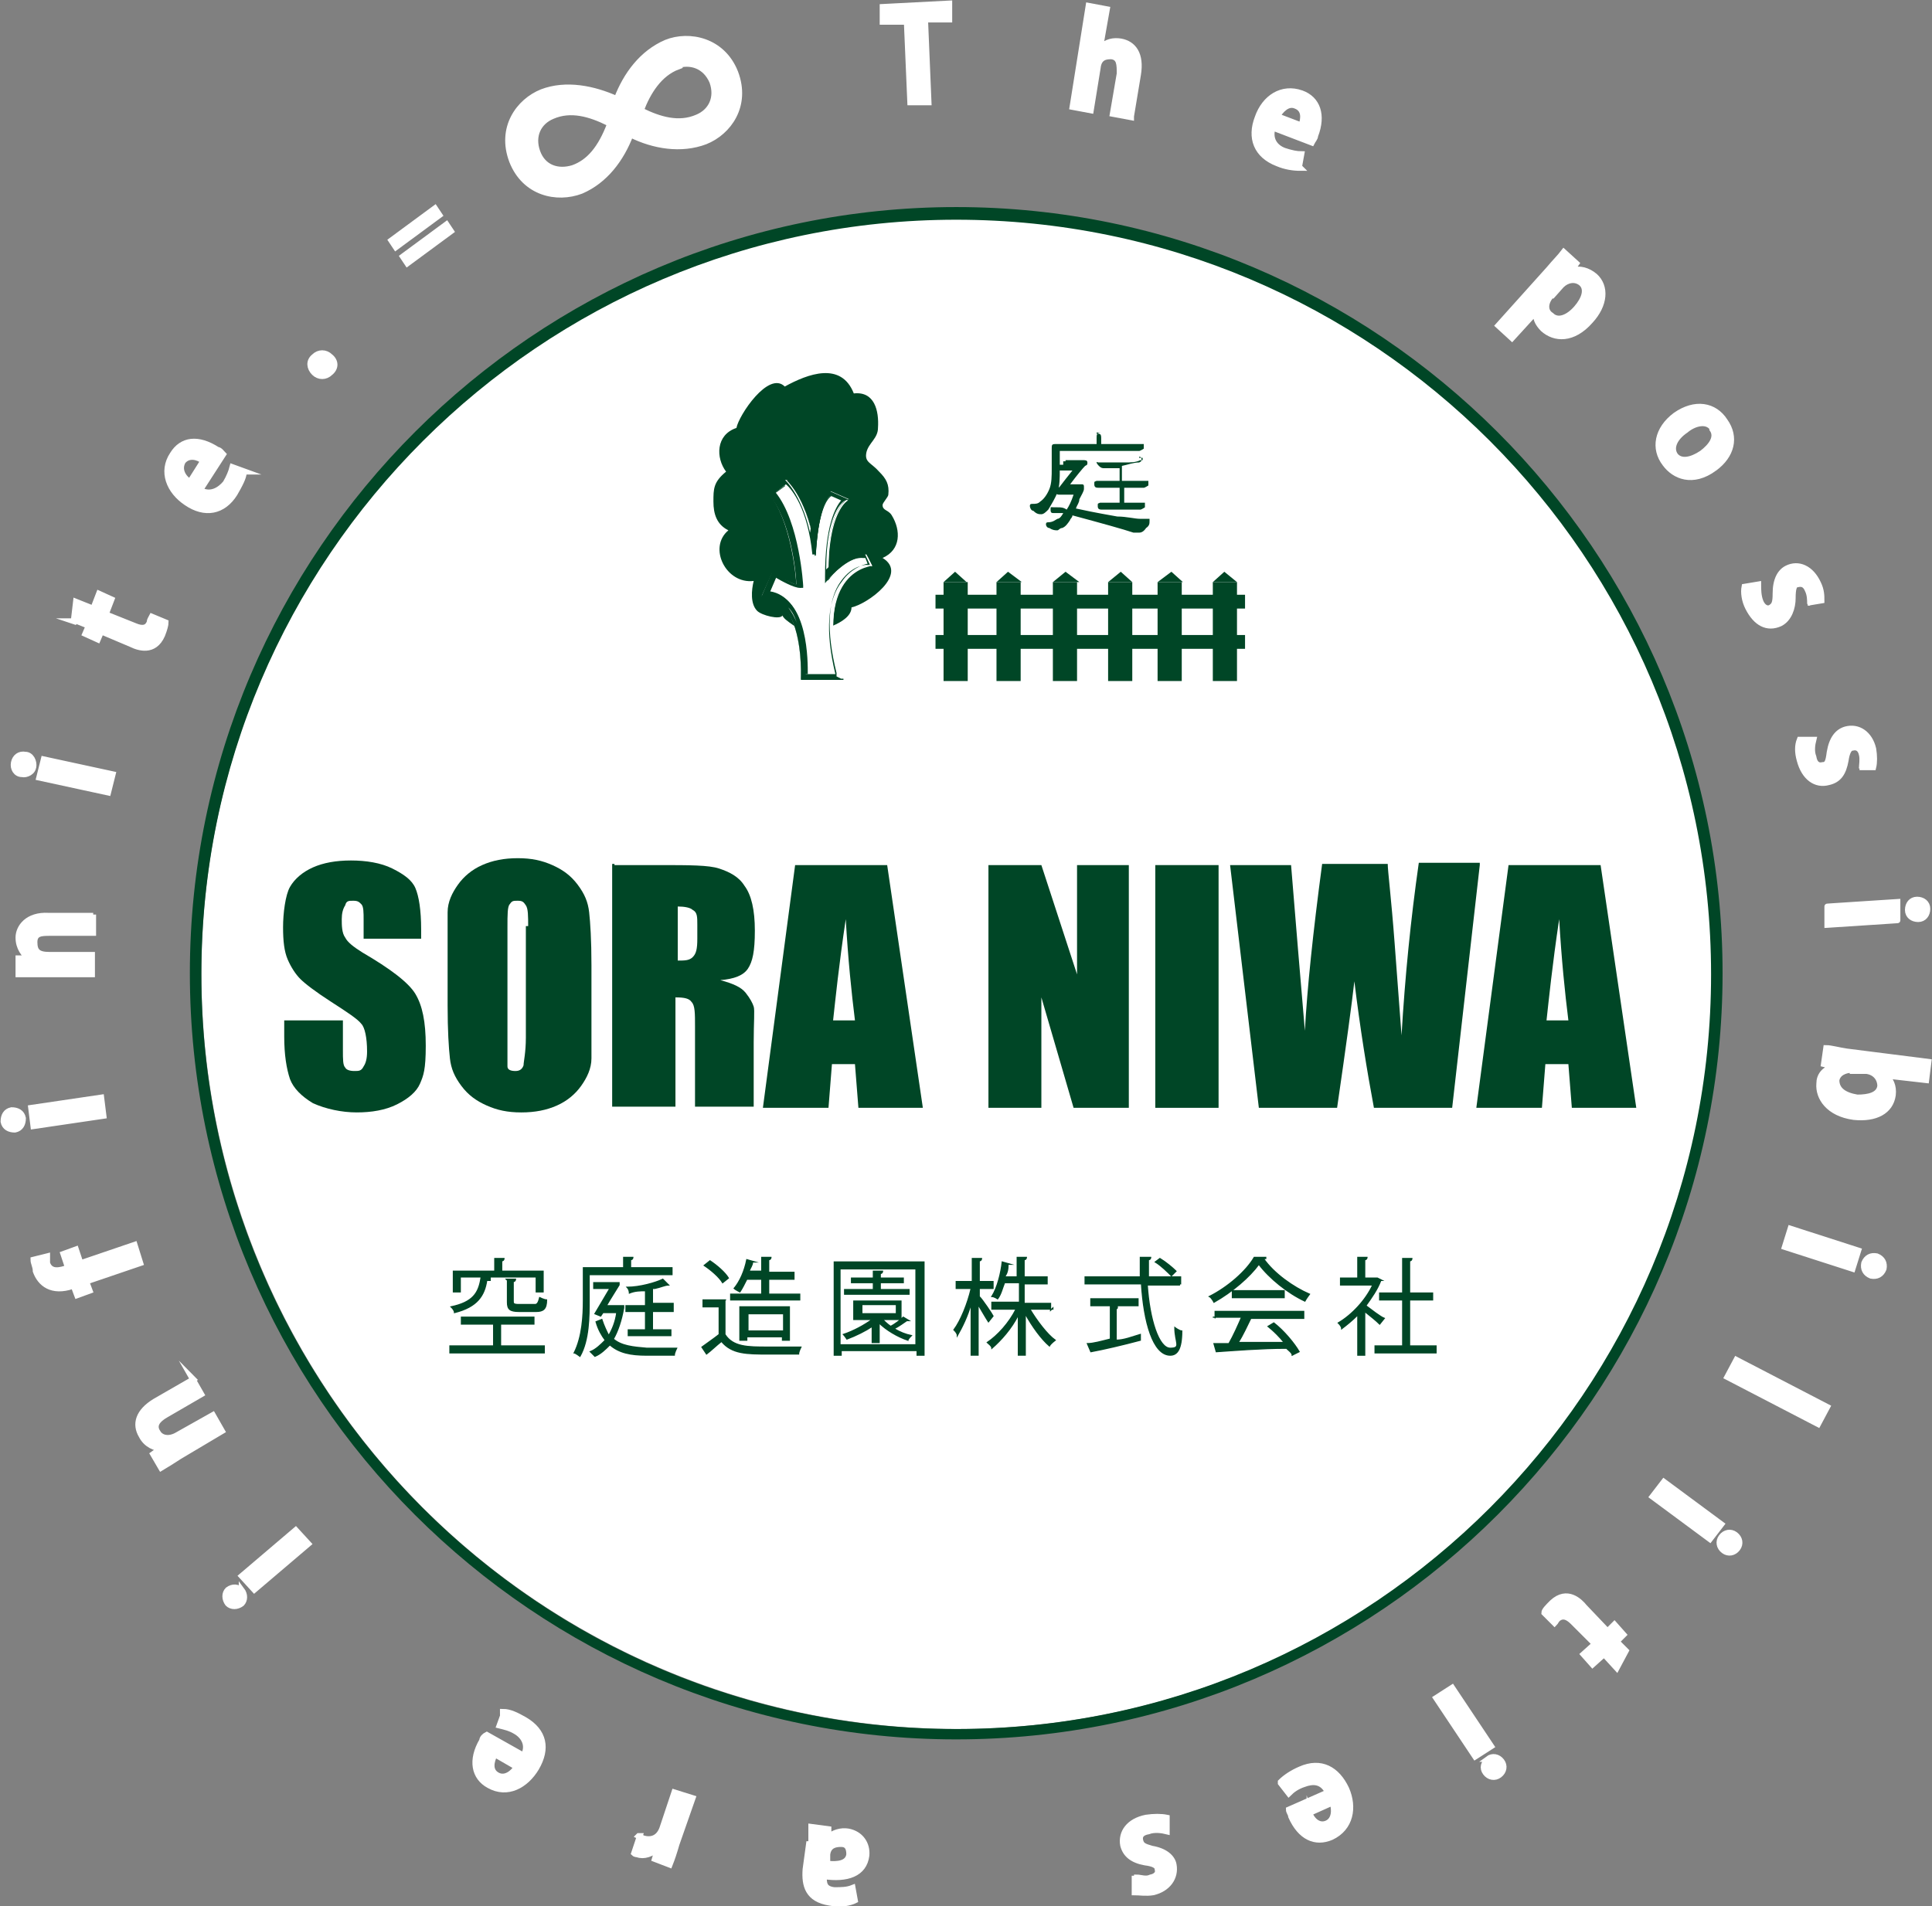 <?xml version="1.0" encoding="UTF-8"?>
<svg id="_レイヤー_1" xmlns="http://www.w3.org/2000/svg" width="167.9" height="165.7" version="1.1" viewBox="0 0 167.9 165.7">
  <rect x="0" y="0" width="167.9" height="165.7" fill="#808080" stroke="none"/>
  <!-- Generator: Adobe Illustrator 29.0.1, SVG Export Plug-In . SVG Version: 2.1.0 Build 192)  -->
  <defs>
    <style>
      .st0 {
        stroke: #fff;
        stroke-width: .5px;
      }

      .st0, .st1 {
        fill: #fff;
      }

      .st0, .st2 {
        stroke-miterlimit: 10;
      }

      .st3, .st2 {
        fill: #004626;
      }

      .st2 {
        stroke: #004626;
        stroke-width: .1px;
      }
    </style>
  </defs>
  <circle class="st1" cx="83.2" cy="84.6" r="65.7"/>
  <path class="st3" d="M83.1,151.2c-36.7,0-66.6-29.9-66.6-66.6S46.5,18,83.1,18s66.6,29.9,66.6,66.6-29.9,66.6-66.6,66.6ZM83.1,19.1c-36.1,0-65.6,29.4-65.6,65.6s29.4,65.6,65.6,65.6,65.6-29.4,65.6-65.6S119.3,19.1,83.1,19.1Z"/>
  <g>
    <path class="st3" d="M36.7,81.6h-5.1v-1.6c0-.7,0-1.2-.2-1.4s-.3-.3-.7-.3-.6,0-.7.4c-.2.3-.3.7-.3,1.2s0,1.2.3,1.6c.2.4.7.8,1.5,1.3,2.4,1.4,4,2.6,4.6,3.6s.9,2.4.9,4.5-.2,2.6-.5,3.3-1,1.3-2,1.8-2.2.7-3.5.7-2.7-.3-3.8-.8c-1-.6-1.7-1.3-2-2.1-.3-.9-.5-2.1-.5-3.7v-1.4h5.1v2.6c0,.8,0,1.3.2,1.5.1.2.4.3.8.3s.6,0,.8-.4c.2-.3.3-.7.3-1.3,0-1.2-.2-2.1-.5-2.4-.3-.4-1.2-1-2.6-1.9s-2.3-1.6-2.7-2-.8-1-1.1-1.7c-.3-.7-.4-1.6-.4-2.8s.2-2.8.6-3.5,1.1-1.3,2-1.7,2-.6,3.3-.6,2.6.2,3.6.7,1.7,1,2,1.7.5,1.9.5,3.6v.8s0,0,.1,0Z"/>
    <path class="st3" d="M51.4,87.5v4.5c0,.9-.4,1.7-.9,2.4-.5.7-1.2,1.3-2.1,1.7-.9.4-1.9.6-3.1.6s-2.1-.2-3-.6-1.6-.9-2.2-1.7-.9-1.5-1-2.4-.2-2.4-.2-4.6v-8.1c0-.9.4-1.7.9-2.4.5-.7,1.2-1.3,2.1-1.7.9-.4,1.9-.6,3.1-.6s2.1.2,3,.6,1.6.9,2.2,1.7.9,1.5,1,2.4.2,2.4.2,4.6v3.6ZM45.9,80.6c0-1,0-1.6-.2-1.9s-.3-.4-.7-.4-.5,0-.7.3c-.2.2-.2.9-.2,2v12.1c0,.3.3.4.7.4s.6-.2.7-.5c0-.3.2-1.1.2-2.4v-9.7h.2Z"/>
    <path class="st3" d="M53.4,75.2h3.9c2.6,0,4.3,0,5.2.3s1.7.7,2.2,1.5c.6.8.9,2.1.9,3.9s-.2,2.7-.6,3.3-1.2.9-2.4,1c1.1.3,1.8.6,2.2,1.1.4.5.6.9.7,1.2s0,1.4,0,3.1v5.6h-5.1v-7c0-1.1,0-1.8-.3-2.1-.2-.3-.6-.4-1.4-.4v9.5h-5.5v-21.1h.2ZM58.9,78.8v4.7c.6,0,1,0,1.3-.3s.4-.7.4-1.6v-1.2c0-.7,0-1.1-.4-1.3-.2-.2-.7-.3-1.3-.3Z"/>
    <path class="st3" d="M77.1,75.2l3.1,21.1h-5.6l-.3-3.8h-2l-.3,3.8h-5.7l2.8-21.1h8ZM74.3,88.7c-.3-2.4-.6-5.3-.8-8.8-.6,4-.9,7-1.1,8.8h1.9Z"/>
    <path class="st3" d="M98.1,75.2v21.1h-4.8l-2.8-9.6v9.6h-4.6v-21.1h4.6l3.1,9.5v-9.5h4.6,0Z"/>
    <path class="st3" d="M105.9,75.2v21.1h-5.5v-21.1h5.5Z"/>
    <path class="st3" d="M128.6,75.2l-2.4,21.1h-6.8c-.6-3.2-1.2-6.9-1.7-11-.2,1.8-.7,5.5-1.5,11h-6.8l-2.5-21.1h5.3l.6,7.3.6,7.1c.2-3.7.7-8.5,1.5-14.5h5.7c0,.6.3,2.9.6,6.9l.6,8c.3-5.1.8-10.1,1.5-15h5.3v.2h0Z"/>
    <path class="st3" d="M139.1,75.2l3.1,21.1h-5.6l-.3-3.8h-2l-.3,3.8h-5.7l2.8-21.1h8ZM136.3,88.7c-.3-2.4-.6-5.3-.8-8.8-.6,4-.9,7-1.1,8.8h1.9Z"/>
  </g>
  <path class="st3" d="M68,53.5c-.2.4-1.8,0-2.2-.4-.6-.6-.5-1.8-.3-2.6-2.4.3-4-2.9-2.2-4.4-1-.5-1.3-1.4-1.3-2.5s0-1.7,1.1-2.6c-.9-1.2-.9-3.2.9-3.8.2-1.1,2.8-5,4.2-3.6,2-1.1,4.9-2.2,6,.6,1.8-.2,2.2,1.5,2.1,3,0,.9-.8,1.3-1,2.1-.2.9.4.9,1.1,1.7.6.6.9,1.1.8,2,0,.2-.5.7-.5.9,0,.5.5.4.8.9.8,1.3.8,3-.8,3.7h0c2.3,1.4-1.3,4-2.7,4.3,0,1.4-3.1,2.2-4.3,2.2-.4-.6-2-1.2-1.7-1.8"/>
  <g>
    <g>
      <path class="st1" d="M68.4,41.9s1.9,1.5,2.5,6.3c0,0,.2-4.8,1.5-5.3l1.3.6s-1.8.9-1.7,6.7c0,0,1.7-2,3.1-1.8h.3l.4.8s-5.1.3-2.8,9.6h-3.1s.4-6.9-3.3-7.2l.7-1.7s1.9,1.1,2.3,1c0,0-.3-5.8-2.5-8.2l1.3-1h0v.2Z"/>
      <path class="st3" d="M73,59h-3.4c0-.2.3-7-3.2-7.2h-.2l.9-2h0c.4.3,1.6,1,2.1,1.1,0-.8-.5-5.8-2.4-8h0l1.5-1.2h0s1.7,1.4,2.4,5.3c0-1.5.5-3.9,1.5-4.3h0l1.5.7h-.2s-1.7,1-1.6,6.4c.5-.5,1.6-1.6,2.7-1.6s.2,0,.2,0h.4l.5,1h-.2s-1.3,0-2.2,1.4c-1.2,1.6-1.3,4.4-.4,8.1h0v.2h0ZM70,58.7h2.9c-.9-3.8-.7-6.5.5-8.2.8-1.1,1.8-1.4,2.2-1.4l-.3-.6h-.3c-1.3-.2-2.9,1.7-2.9,1.8l-.2.2v-.3c0-4.8,1.1-6.2,1.5-6.6l-1.1-.5c-1,.5-1.4,3.9-1.4,5.2h-.2c-.5-4.2-2-5.8-2.4-6.1l-1.1.8c2.1,2.5,2.4,7.9,2.4,8.1h0c-.5,0-1.7-.7-2.1-1l-.6,1.4c3.4.4,3.3,6.2,3.3,7.1h-.2Z"/>
    </g>
    <g>
      <path class="st1" d="M73,59h-3.4c0-.2.3-6.9-3.2-7.2h-.2l.9-2h0c.4.3,1.6,1,2.1,1.1,0-.8-.5-5.8-2.4-8h0l1.5-1.2h0s1.7,1.4,2.4,5.4c0-1.5.5-4,1.5-4.4h0l1.6.7h-.2s-1.7,1-1.6,6.4c.5-.5,1.7-1.6,2.7-1.6s.2,0,.2,0h.4l.5,1h-.2s-1.3,0-2.2,1.4c-1.2,1.6-1.3,4.4-.4,8.1h0v.2h0ZM69.9,58.7h2.9c-.9-3.8-.7-6.5.5-8.2.8-1.1,1.8-1.4,2.2-1.4l-.3-.6h-.5c-1.2,0-2.7,1.8-2.7,1.8l-.2.2v-.3c0-4.8,1.1-6.2,1.5-6.6l-1.1-.5c-1.2.6-1.4,5.2-1.4,5.2h-.2c-.5-4.2-2-5.8-2.4-6.1l-1.1.8c2.1,2.5,2.4,7.9,2.4,8.1h0c-.5,0-1.8-.7-2.2-1l-.6,1.4c3.4.4,3.3,6.2,3.3,7.1h-.1Z"/>
      <path class="st3" d="M73.3,59.1h-3.7v-.2s.2-4.2-1.4-6c-.5-.5-1-.8-1.7-.9h-.3v-.2l.9-2.1h.2c.5.4,1.4,1,1.9,1.1,0-1-.5-5.7-2.4-7.8l-.2-.2h0l1.5-1.2h0s1.5,1.2,2.3,4.7c.2-1.5.6-3.3,1.5-3.7h0l1.8.8-.4.2s-1.5.9-1.5,5.9c.6-.6,1.6-1.5,2.6-1.5s.2,0,.3,0h.4l.5,1.1h-.3s-1.2,0-2.2,1.4c-1.2,1.6-1.3,4.4-.4,8v.3l.4.2h.2ZM70,58.6h2.6c-.9-3.7-.7-6.5.6-8.1.7-1,1.7-1.4,2.2-1.5l-.2-.5h-.4c-1.1,0-2.5,1.5-2.7,1.7l-.4.5v-.6c0-4.4.9-6,1.4-6.6l-.9-.4c-.9.5-1.2,3.4-1.3,5.1h-.3c-.4-4-1.8-5.7-2.3-6.1l-.9.7c2.1,2.6,2.4,8.1,2.4,8.1v.2h-.3c-.5,0-1.6-.6-2.1-.9l-.5,1.2c3.2.5,3.3,6,3.2,7.1h0ZM68.5,52.8c.3.4.6.9.8,1.5-.2-.6-.4-1.1-.8-1.5ZM68.8,42.4c.3.4.7,1,1.1,1.9-.4-.9-.8-1.5-1.1-1.9Z"/>
    </g>
  </g>
  <g>
    <g>
      <rect class="st3" x="82" y="50.6" width="2.1" height="8.6"/>
      <path class="st3" d="M83,50.6"/>
      <polygon class="st3" points="83 49.7 82 50.6 84 50.6 83 49.7"/>
    </g>
    <g>
      <rect class="st3" x="86.6" y="50.6" width="2.1" height="8.6"/>
      <path class="st3" d="M87.6,50.6"/>
      <polygon class="st3" points="87.6 49.7 86.6 50.6 88.8 50.6 87.6 49.7"/>
    </g>
    <g>
      <rect class="st3" x="91.5" y="50.6" width="2.1" height="8.6"/>
      <path class="st3" d="M92.6,50.6"/>
      <polygon class="st3" points="92.6 49.7 91.5 50.6 93.8 50.6 92.6 49.7"/>
    </g>
    <g>
      <rect class="st3" x="96.3" y="50.6" width="2.1" height="8.6"/>
      <path class="st3" d="M97.4,50.6"/>
      <polygon class="st3" points="97.4 49.7 96.3 50.6 98.4 50.6 97.4 49.7"/>
    </g>
    <g>
      <rect class="st3" x="100.6" y="50.6" width="2.1" height="8.6"/>
      <path class="st3" d="M101.8,50.6"/>
      <polygon class="st3" points="101.8 49.7 100.6 50.6 102.8 50.6 101.8 49.7"/>
    </g>
    <g>
      <rect class="st3" x="105.4" y="50.6" width="2.1" height="8.6"/>
      <path class="st3" d="M106.5,50.6"/>
      <polygon class="st3" points="106.4 49.7 105.4 50.6 107.5 50.6 106.4 49.7"/>
    </g>
    <rect class="st3" x="81.3" y="51.7" width="26.9" height="1.2"/>
    <rect class="st3" x="81.3" y="55.2" width="26.9" height="1.2"/>
  </g>
  <path class="st3" d="M95.3,37.7c.3,0,.4,0,.4.4v.5h3.7v.4s-.3.2-.4.2h-6.9v1.6c0,.8,0,1.4-.2,2-.2.5-.5,1-.8,1.5-.2.2-.4.4-.6.4s-.4,0-.7-.3c-.2,0-.3-.3-.3-.4s0-.2.2-.2c.3,0,.5,0,.7-.2.3-.2.6-.6.8-1.1.2-.5.2-1.1.2-1.8v-1.7c0-.3,0-.4.3-.4h3.6v-.5c0-.3,0-.5.4-.5h-.4ZM92.6,40h1.5c.2,0,.4,0,.4.2s0,.2-.2.3c-.2.2-.7.8-1.3,1.6h1c.1,0,.2,0,.2.2v.2c0,.2-.2.5-.4.9,0,.3-.2.5-.3.8,1.8.4,3.1.6,3.6.7.8,0,1.5.2,2,.2h.8v.2c0,.2,0,.4-.3.6-.2.3-.4.4-.6.4h-.5c-.9-.3-2.7-.8-5.3-1.5,0,.2-.2.3-.2.4-.2.3-.4.6-.7.7-.2,0-.3.2-.4.2-.2,0-.4,0-.7-.2-.2,0-.3-.2-.3-.3s0-.2.2-.2c.4,0,.6-.2.8-.3.2,0,.4-.3.5-.5h-.8c-.2,0-.3,0-.3-.3s0-.2.3-.2h.3c.3,0,.5,0,.8.2.2-.3.4-.7.6-1.3h-1.2c-.2,0-.3,0-.3-.2v-.2s.2-.2.3-.3c.3-.4.7-.9,1.1-1.4h-1c-.2,0-.3,0-.3-.2s0-.2.2-.3h.3v-.3h.2ZM99,39.7s.2,0,.2.2,0,.2-.2.3c-.5,0-1,.2-1.5.3v1.3h2.3v.4s-.3.2-.4.2h-1.7v1.3h1.8v.4s-.3.2-.4.2h-3.3c-.2,0-.4,0-.4-.3s0-.2.2-.3h1.7v-1.3h-1.8c-.2,0-.4,0-.4-.3s0-.2.2-.3h2v-1.1h-1.3c-.2,0-.3,0-.5-.2,0,0-.2-.2-.2-.3s0,0,.2,0h2.2c.6,0,1,0,1.4-.2h.2v-.2h-.3Z"/>
  <g>
    <path class="st0" d="M82.5,1.7h-2.1l.3,7.2h-1.6l-.3-7h-2.1V.6l5.8-.3s0,1.4,0,1.4Z"/>
    <path class="st0" d="M98.3,10.2l-1.6-.3.6-3.5c0-.8,0-1.4-.7-1.5-.4,0-1.1,0-1.2,1l-.6,3.7-1.6-.3,1.4-8.8,1.6.3-.6,3.4h0c.5-.6,1.2-.7,1.8-.6,1.1.2,1.8,1.1,1.5,2.9l-.6,3.6h0Z"/>
    <path class="st0" d="M113,14.6c-.6,0-1.3-.1-2-.4-1.8-.7-2.4-2.2-1.7-4,.6-1.7,2.1-2.7,3.8-2.1,1.4.5,1.9,1.9,1.2,3.7,0,.2-.2.4-.3.6l-3.4-1.3c-.3,1,.2,1.7,1,2,.6.2,1.1.3,1.5.3l-.2,1.1h0ZM113.1,10.9c.2-.6.3-1.4-.5-1.7-.7-.3-1.3.4-1.6.9l2.1.8Z"/>
    <path class="st0" d="M136.6,23.5c.7-.2,1.4,0,2,.5,1,.9.9,2.5-.4,3.9-1.5,1.7-3.1,1.6-4.1.7-.5-.5-.7-1-.6-1.5h0l-2.1,2.3-1.2-1.1,4.4-4.9c.5-.6,1-1.1,1.3-1.5l1.1,1-.5.7h.1ZM134.8,25.7c-.6.7-.5,1.4,0,1.7.6.6,1.5.2,2.2-.6.7-.8,1-1.7.4-2.2-.5-.4-1.2-.3-1.7.2l-.8.9h0Z"/>
    <path class="st0" d="M149,40.7c-1.9,1.4-3.5.7-4.3-.4-1-1.3-.7-3,.9-4.2,1.7-1.2,3.4-.9,4.3.5,1,1.4.6,3-.9,4.1ZM148.8,37.2c-.5-.7-1.6-.4-2.3.2-.9.6-1.4,1.5-.9,2.2.5.6,1.4.4,2.3-.2.8-.6,1.4-1.4.9-2.1h0Z"/>
    <path class="st0" d="M157.3,52.5c0-.3,0-.8-.2-1.2-.2-.5-.5-.6-.9-.5-.3,0-.4.4-.4,1.2s-.3,1.8-1.1,2.2c-1.1.5-2.1,0-2.8-1.4-.3-.6-.4-1.3-.3-1.8l1.2-.2c0,.4,0,1,.2,1.5s.6.7.9.5c.3-.2.4-.4.4-1.2,0-1.2.4-1.9,1-2.2,1-.5,2.1,0,2.7,1.3.3.6.3,1.1.3,1.5l-1.2.2h.2Z"/>
    <path class="st0" d="M161.8,66.8c0-.3.1-.8,0-1.2-.1-.5-.4-.7-.8-.6-.3,0-.5.4-.6,1.1-.2,1.1-.6,1.7-1.5,1.9-1.1.3-2.1-.4-2.5-1.9-.2-.7-.2-1.3,0-1.8h1.2c-.1.4-.2,1,0,1.5.1.6.4.8.8.7.4,0,.5-.3.6-1.1.2-1.2.7-1.8,1.4-2,1.1-.3,2.1.4,2.4,1.7.1.6.1,1.2,0,1.6h-1.2.2Z"/>
    <path class="st0" d="M158.8,80.4v-1.6c-.1,0,6.1-.4,6.1-.4v1.6c.1,0-6.1.4-6.1.4ZM165.8,79.1c0-.5.3-.9.8-.9s.9.3.9.8-.3.9-.8.9-.9-.3-.9-.8Z"/>
    <path class="st0" d="M163.8,93.4c.5.4.8,1,.7,1.8-.2,1.4-1.5,2.1-3.4,1.9-2.2-.3-3.1-1.7-3-2.9,0-.7.4-1.2,1.2-1.5h0l-.8-.2.2-1.4c.4,0,1.1.2,1.8.3l7.1.9-.2,1.6-3.5-.4h-.1ZM161,93c-.7,0-1.3.3-1.4.9,0,.8.6,1.3,1.8,1.5,1,0,1.9-.2,2-1,0-.6-.4-1.2-1.2-1.3h-1.2Z"/>
    <path class="st0" d="M155.1,108.4l.5-1.6,5.9,1.9-.5,1.6-5.9-1.9ZM162,109.8c.2-.5.6-.7,1.1-.6.5.2.7.6.6,1.1-.2.5-.6.7-1.1.6-.5-.2-.7-.6-.6-1.1Z"/>
    <path class="st0" d="M150.1,119.7l.8-1.5,7.9,4.1-.8,1.5-7.9-4.1Z"/>
    <path class="st0" d="M143.6,130.1l1-1.3,5,3.7-1,1.3-5-3.7ZM149.6,133.6c.3-.4.8-.5,1.2-.2s.5.8.2,1.2-.8.5-1.2.2-.5-.8-.2-1.2Z"/>
    <path class="st0" d="M141.3,143.5l-.8,1.5-1.1-1.2-1,.9-.8-.9,1-.9-1.9-1.9c-.5-.5-.9-.6-1.3-.3-.2.2-.2.3-.3.4l-.9-.9c0-.2.3-.5.7-.9,1.3-1.2,2.4-.1,2.8.4l2,2.1.6-.6.8.9-.6.6.8.8h0Z"/>
    <path class="st0" d="M124.8,147.6l1.4-.9,3.4,5.1-1.4.9s-3.4-5.1-3.4-5.1ZM129.3,152.9c.4-.3.9-.2,1.2.2s.2.9-.2,1.2-.9.2-1.2-.2-.2-.9.3-1.2h-.1Z"/>
    <path class="st0" d="M111.3,154.9c.4-.4,1-.8,1.7-1.1,1.8-.8,3.2,0,4,1.7.7,1.6.4,3.4-1.3,4.2-1.4.6-2.7,0-3.5-1.8,0-.2-.2-.4-.2-.6l3.4-1.5c-.5-1-1.3-1-2.1-.7-.6.2-1,.5-1.3.8l-.7-.9h0ZM113.8,157.6c.2.6.8,1.2,1.5.9s.7-1.2.5-1.8l-2,.9h0Z"/>
    <path class="st0" d="M98.8,163.2c.3,0,.8.2,1.2,0,.5-.1.7-.4.6-.7,0-.3-.3-.5-1.1-.6-1.1-.2-1.7-.7-1.9-1.5-.2-1.1.5-2.1,2-2.4.7-.1,1.3-.1,1.8,0v1.2c-.4-.1-1.1-.2-1.6,0-.6.1-.8.4-.7.8s.3.5,1,.7c1.2.2,1.8.8,1.9,1.4.2,1.1-.5,2.1-1.8,2.4-.6.1-1.2,0-1.6,0v-1.2h.2Z"/>
    <path class="st0" d="M70.5,160.3v-1.5l1.5.2v.7h0c.4-.4,1.1-.6,1.7-.5,1.1.2,1.7,1.1,1.6,2.1-.2,1.6-1.7,2.1-3.7,1.8,0,.6,0,1.1.9,1.2.6,0,1.1,0,1.6-.2l.2,1.1c-.4.2-1.2.4-2.2.2-1.9-.3-2.2-1.5-2.1-2.9l.3-2.2h.2ZM71.9,162c.9.1,1.8,0,1.9-.8,0-.6-.2-.9-.7-.9s-1.1.1-1.2.9v.9h0Z"/>
    <path class="st0" d="M55.5,159.6s.2.1.4.2c.7.2,1.4,0,1.7-1l1-3,1.6.5-1.4,4c-.2.7-.4,1.3-.6,1.8l-1.3-.5.3-1h0c-.5.6-1.3.8-1.8.6,0,0-.2,0-.3-.1l.5-1.5h-.1Z"/>
    <path class="st0" d="M43.7,148.8c.6,0,1.2.3,1.9.7,1.7,1,2,2.5,1,4.2-.9,1.5-2.5,2.4-4.1,1.5-1.3-.7-1.6-2.2-.6-3.9,0-.2.2-.4.4-.5l3.2,1.8c.5-.9,0-1.7-.7-2.1-.5-.3-1-.4-1.4-.5l.4-1.1h-.1ZM43,152.5c-.3.6-.5,1.4.2,1.8.7.4,1.4-.2,1.7-.7l-1.9-1.1Z"/>
    <path class="st0" d="M21,138.2c.3.4.3.9,0,1.2-.4.3-.9.3-1.2,0-.3-.4-.3-.9,0-1.2.4-.3.9-.3,1.2.1h0ZM25.7,133l1.1,1.2-4.7,4-1.1-1.2,4.7-4Z"/>
    <path class="st0" d="M16.7,119.8l.8,1.4-3.1,1.8c-.7.4-1.1.9-.7,1.5.2.4.8.7,1.6.3l3.2-1.8.8,1.4-3.7,2.2c-.6.4-1.1.7-1.6,1l-.7-1.2.7-.5h0c-.5,0-1.3-.3-1.7-1.1-.6-1-.3-2.1,1.2-3l3.3-1.9h0Z"/>
    <path class="st0" d="M6.3,111.8c-1.8.6-2.8-.2-3.2-1.3,0-.4-.2-.7-.2-1l1.2-.3v.6c.3.9,1.2.6,1.8.4l-.4-1.2,1.1-.4.4,1.2,4.7-1.6.5,1.6-4.7,1.6.3.8-1.1.4-.3-.8h-.2,0Z"/>
    <path class="st0" d="M2,97.2c0,.5-.2.9-.7,1-.5,0-.9-.2-1-.7,0-.5.2-.9.7-1,.5,0,.9.2,1,.7ZM8.8,95.4l.2,1.6-6.1.9-.2-1.6,6.1-.9Z"/>
    <path class="st0" d="M8.1,79.5v1.6h-3.7c-.8,0-1.4,0-1.4.8s.3,1.1,1.3,1.1h3.7v1.7H1.6v-1.4h.9c-.4-.3-.9-.9-.9-1.8s.8-2,2.6-1.9h3.9Z"/>
    <path class="st0" d="M2.9,66.6c0,.5-.6.8-1,.7-.5,0-.8-.5-.7-1,.1-.5.5-.8,1-.7.5,0,.8.6.7,1.1h0ZM9.8,67.3l-.4,1.6-6-1.3.4-1.6s6,1.3,6,1.3Z"/>
    <path class="st0" d="M6.4,54l.2-1.7,1.5.6.5-1.3,1.1.5-.5,1.3,2.5,1c.7.3,1.1.2,1.3-.3,0-.2.1-.3.2-.5l1.2.5c0,.2-.1.6-.3,1.1-.7,1.6-2.1,1.1-2.7.8l-2.6-1.1-.3.7-1.1-.5.3-.7-1-.4s-.3,0-.3,0Z"/>
    <path class="st0" d="M21.2,41c0,.5-.4,1.2-.8,1.9-1,1.6-2.6,1.9-4.2.8-1.5-1-2.2-2.7-1.2-4.2.8-1.3,2.2-1.5,3.9-.4.2,0,.4.3.5.4l-2,3.1c.9.5,1.7,0,2.2-.6.3-.5.5-1,.6-1.4l1.1.4h-.1ZM17.7,40.1c-.5-.4-1.3-.6-1.8,0-.4.7,0,1.4.6,1.8l1.2-1.9h0Z"/>
    <path class="st0" d="M27.3,32.4c-.4-.4-.5-1,0-1.4.4-.4,1-.4,1.4,0,.5.4.5,1,0,1.4-.4.4-1,.4-1.4,0Z"/>
    <path class="st0" d="M38.2,18.7l-3.8,2.8-.4-.6,3.8-2.8.4.6ZM39.2,20.1l-3.8,2.8-.4-.6,3.8-2.8.4.6Z"/>
    <path class="st0" d="M44.5,14c-1.1-2.9.6-5.2,2.6-6,2.1-.8,4.5-.3,6.5.6.8-2.1,2.2-4,4.3-4.9,2-.8,4.9-.2,6,2.6,1.1,2.9-.6,5.2-2.6,6-2.1.8-4.5.4-6.5-.6-.8,2.1-2.2,4-4.3,4.9-2.1.8-4.9.2-6-2.6ZM52.9,10.7c-1.6-.8-3.3-1.3-4.9-.6-1.2.5-1.8,1.7-1.3,3.1s1.8,1.8,3.1,1.4c1.4-.5,2.4-1.7,3.2-3.8h0ZM58.9,5.8c-1.6.6-2.6,2.2-3.2,3.8,1.6.8,3.3,1.3,4.9.6,1.2-.5,1.8-1.7,1.3-3.1-.6-1.4-1.9-1.8-3.1-1.4h0Z"/>
  </g>
  <g>
    <path class="st2" d="M42.5,111.3h-.2c-.2,1.3-.8,2.3-2.8,2.8,0-.2-.2-.4-.3-.5,1.9-.4,2.4-1.2,2.6-2.5h.8v.2ZM43.5,115.1v1.9h3.8v.6h-8.2v-.6h3.8v-1.9h-2.8v-.6h6.3v.6s-2.9,0-2.9,0ZM40,111v1.3h-.6v-1.8h3.6v-1.1h.8s0,.2-.2.2v.9h3.6v1.8h-.6v-1.3h-6.6ZM44,111.2h.8s0,.2-.2.2v1.7c0,.2,0,.3.5.3h1.4c.2,0,.3-.2.4-.6,0,0,.4.2.6.2,0,.8-.3,1-.9,1h-1.5c-.8,0-1-.2-1-.8v-1.9h0Z"/>
    <path class="st2" d="M51.2,110.8v2.2c0,1.4,0,3.5-.8,4.9,0,0-.4-.3-.5-.3.7-1.4.8-3.2.8-4.6v-2.8h3.5v-.9h.8s0,.2-.2.2v.7h3.6v.6h-7.2,0ZM53.9,113.5h.3v.2c-.2,1.1-.5,2-.9,2.7.7.6,1.7.7,2.9.8h2.6s-.2.4-.2.6h-2.4c-1.4,0-2.4-.2-3.2-.9-.4.4-.8.8-1.3,1,0,0-.3-.3-.4-.4.5-.2.9-.6,1.3-1-.3-.4-.6-.9-.8-1.6l.5-.2c.2.6.4,1,.6,1.4.3-.5.6-1.2.7-2h-1.2l-.2.3-.5-.2c.4-.7.9-1.5,1.3-2.2h-1.4v-.5h2.2v.2c-.3.5-.7,1.1-1.1,1.8,0,0,1.2,0,1.2,0ZM58.5,114h-1.8v1.6h1.6v.5h-3.7v-.5h1.5v-1.6h-1.7v-.5h1.7v-1.3c-.5,0-.9,0-1.4.2,0,0,0-.3-.2-.5,1.1,0,2.5-.4,3.1-.7l.5.5h0c-.3,0-.7.2-1.2.3h-.2v1.3h1.8s0,.7,0,.7Z"/>
    <path class="st2" d="M63,113v3c.7,1.1,2,1.1,3.7,1.1h2.9s-.2.4-.2.6h-2.6c-1.9,0-3.2,0-4.1-1.1-.5.4-.9.8-1.3,1.1h0l-.4-.6c.4-.3,1-.7,1.5-1.1v-2.4h-1.4v-.6h2-.1ZM61.7,109.6c.6.4,1.3,1,1.6,1.5l-.5.4c-.3-.5-1-1.1-1.6-1.5l.5-.4ZM69.5,112.5v.5h-6v-.5h2.7v-1.3h-1.3c-.2.4-.4.8-.6,1.1,0,0-.4-.2-.5-.3.5-.6.9-1.5,1.1-2.5l.7.2h-.2c0,.3-.2.5-.3.8h1.1v-1.2h.8s0,.2-.2.2v1.1h2.2v.6h-2.2v1.3s2.7,0,2.7,0ZM68.6,116.5h-.6v-.3h-3.1v.3h-.6v-2.9h4.3v2.8h0ZM65,115.7h3.1v-1.5h-3.1v1.5Z"/>
    <path class="st2" d="M72.5,109.7h7.8v8.1h-.6v-.4h-6.6v.4h-.6s0-8.1,0-8.1ZM73,116.9h6.6v-6.6h-6.6v6.6ZM76.6,114.6c.2.2.5.5.8.7.4-.2.9-.6,1.1-.8l.5.3h-.2c-.3.2-.7.5-1.1.7.5.3,1,.5,1.5.6,0,0-.3.3-.3.4-.9-.3-1.9-.9-2.5-1.5v1.7h-.6v-1.4c-.6.4-1.4.8-2.2,1.1,0,0-.2-.3-.3-.4.9-.3,1.8-.8,2.5-1.3h-1.6v-1.6h4.1v1.6h-1.7ZM79,112.1v.4h-5.6v-.4h2.5v-.6h-1.9v-.4h1.9v-.6h.8s0,.2-.2.2v.4h2v.4h-2v.6s2.5,0,2.5,0ZM74.9,113.4v.8h3v-.8h-3Z"/>
    <path class="st2" d="M85.1,112.7c.3.3,1.1,1.5,1.2,1.7l-.4.5c-.2-.3-.6-1-.9-1.5v4.4h-.6v-4.5c-.3,1.1-.8,2.1-1.2,2.8,0-.2-.2-.4-.3-.5.6-.8,1.2-2.3,1.5-3.6h-1.3v-.6h1.4v-2h.8s0,.2-.2.2v1.8h1.2v.6h-1.2v.8h0ZM91.5,113.8h-2c.6,1,1.5,2.2,2.2,2.7,0,0-.4.3-.5.5-.7-.6-1.5-1.7-2.1-2.8v3.6h-.6v-3.5c-.6,1.2-1.5,2.2-2.3,2.9,0-.2-.3-.4-.4-.5.9-.6,1.9-1.7,2.5-2.9h-2.1v-.6h2.4v-1.7h-1.3c-.2.5-.3,1-.6,1.4,0,0-.3-.2-.5-.2.5-.8.8-2.1.9-3l.7.2h-.2c0,.3,0,.7-.3,1.1h1.1v-1.7h.8s0,.2-.2.2v1.5h2v.6h-2v1.7h2.3v.6l.2-.2h0Z"/>
    <path class="st2" d="M102.5,111.7h-2.8c.2,3,1,5.5,2,5.5s.4-.5.4-1.8c0,0,.4.3.6.3,0,1.6-.4,2.1-1,2.1-1.5,0-2.3-2.9-2.5-6.2h-4.9v-.6h4.8v-1.7h.9s0,.2-.2.2v1.5h2.8v.6h-.1ZM97,113.8v2.7c.7,0,1.4-.3,2.1-.5v.5c-1.5.4-3.2.8-4.3,1h0l-.3-.7c.5,0,1.2-.2,2-.4v-2.9h-1.7v-.6h4.1v.6h-1.8v.2h0ZM100.8,109.4c.5.3,1.1.8,1.4,1.1l-.4.4c-.3-.3-.9-.9-1.4-1.2l.4-.3Z"/>
    <path class="st2" d="M110,109.4h-.2c.9,1.3,2.6,2.5,4,3.1,0,0-.3.4-.4.6-1.5-.7-3.1-2-4-3.2-.8,1.1-2.3,2.4-3.9,3.3,0,0-.2-.4-.4-.5,1.6-.8,3.2-2.2,3.9-3.4h1ZM105.6,114.6v-.6h7.7v.6h-4.6c-.3.6-.7,1.5-1.1,2.1h4c-.4-.5-.9-1-1.4-1.4l.5-.3c.9.7,1.8,1.8,2.2,2.5l-.6.3c0-.2-.3-.4-.5-.6-2.2,0-4.6.2-6.1.3h0l-.2-.7h1.3c.4-.7.8-1.6,1.1-2.3h-2.5.2ZM107.1,112.2h4.5v.6h-4.5v-.6Z"/>
    <path class="st2" d="M120,111.3h0c-.3.8-.8,1.5-1.3,2.2.4.3,1.3,1,1.6,1.1l-.4.5c-.3-.3-.8-.7-1.3-1.1v3.8h-.6v-3.5c-.5.5-1,.9-1.4,1.2,0-.2-.2-.4-.3-.5,1.2-.7,2.4-2,3-3.3h-2.8v-.6h1.5v-1.8h.8s0,.2-.2.2v1.6h1.1l.4.2h0ZM122.6,117h2.2v.6h-5.3v-.6h2.4v-4h-2v-.6h2v-3h.8s0,.2-.2.2v2.8h2v.6h-2v4h0Z"/>
  </g>
</svg>
